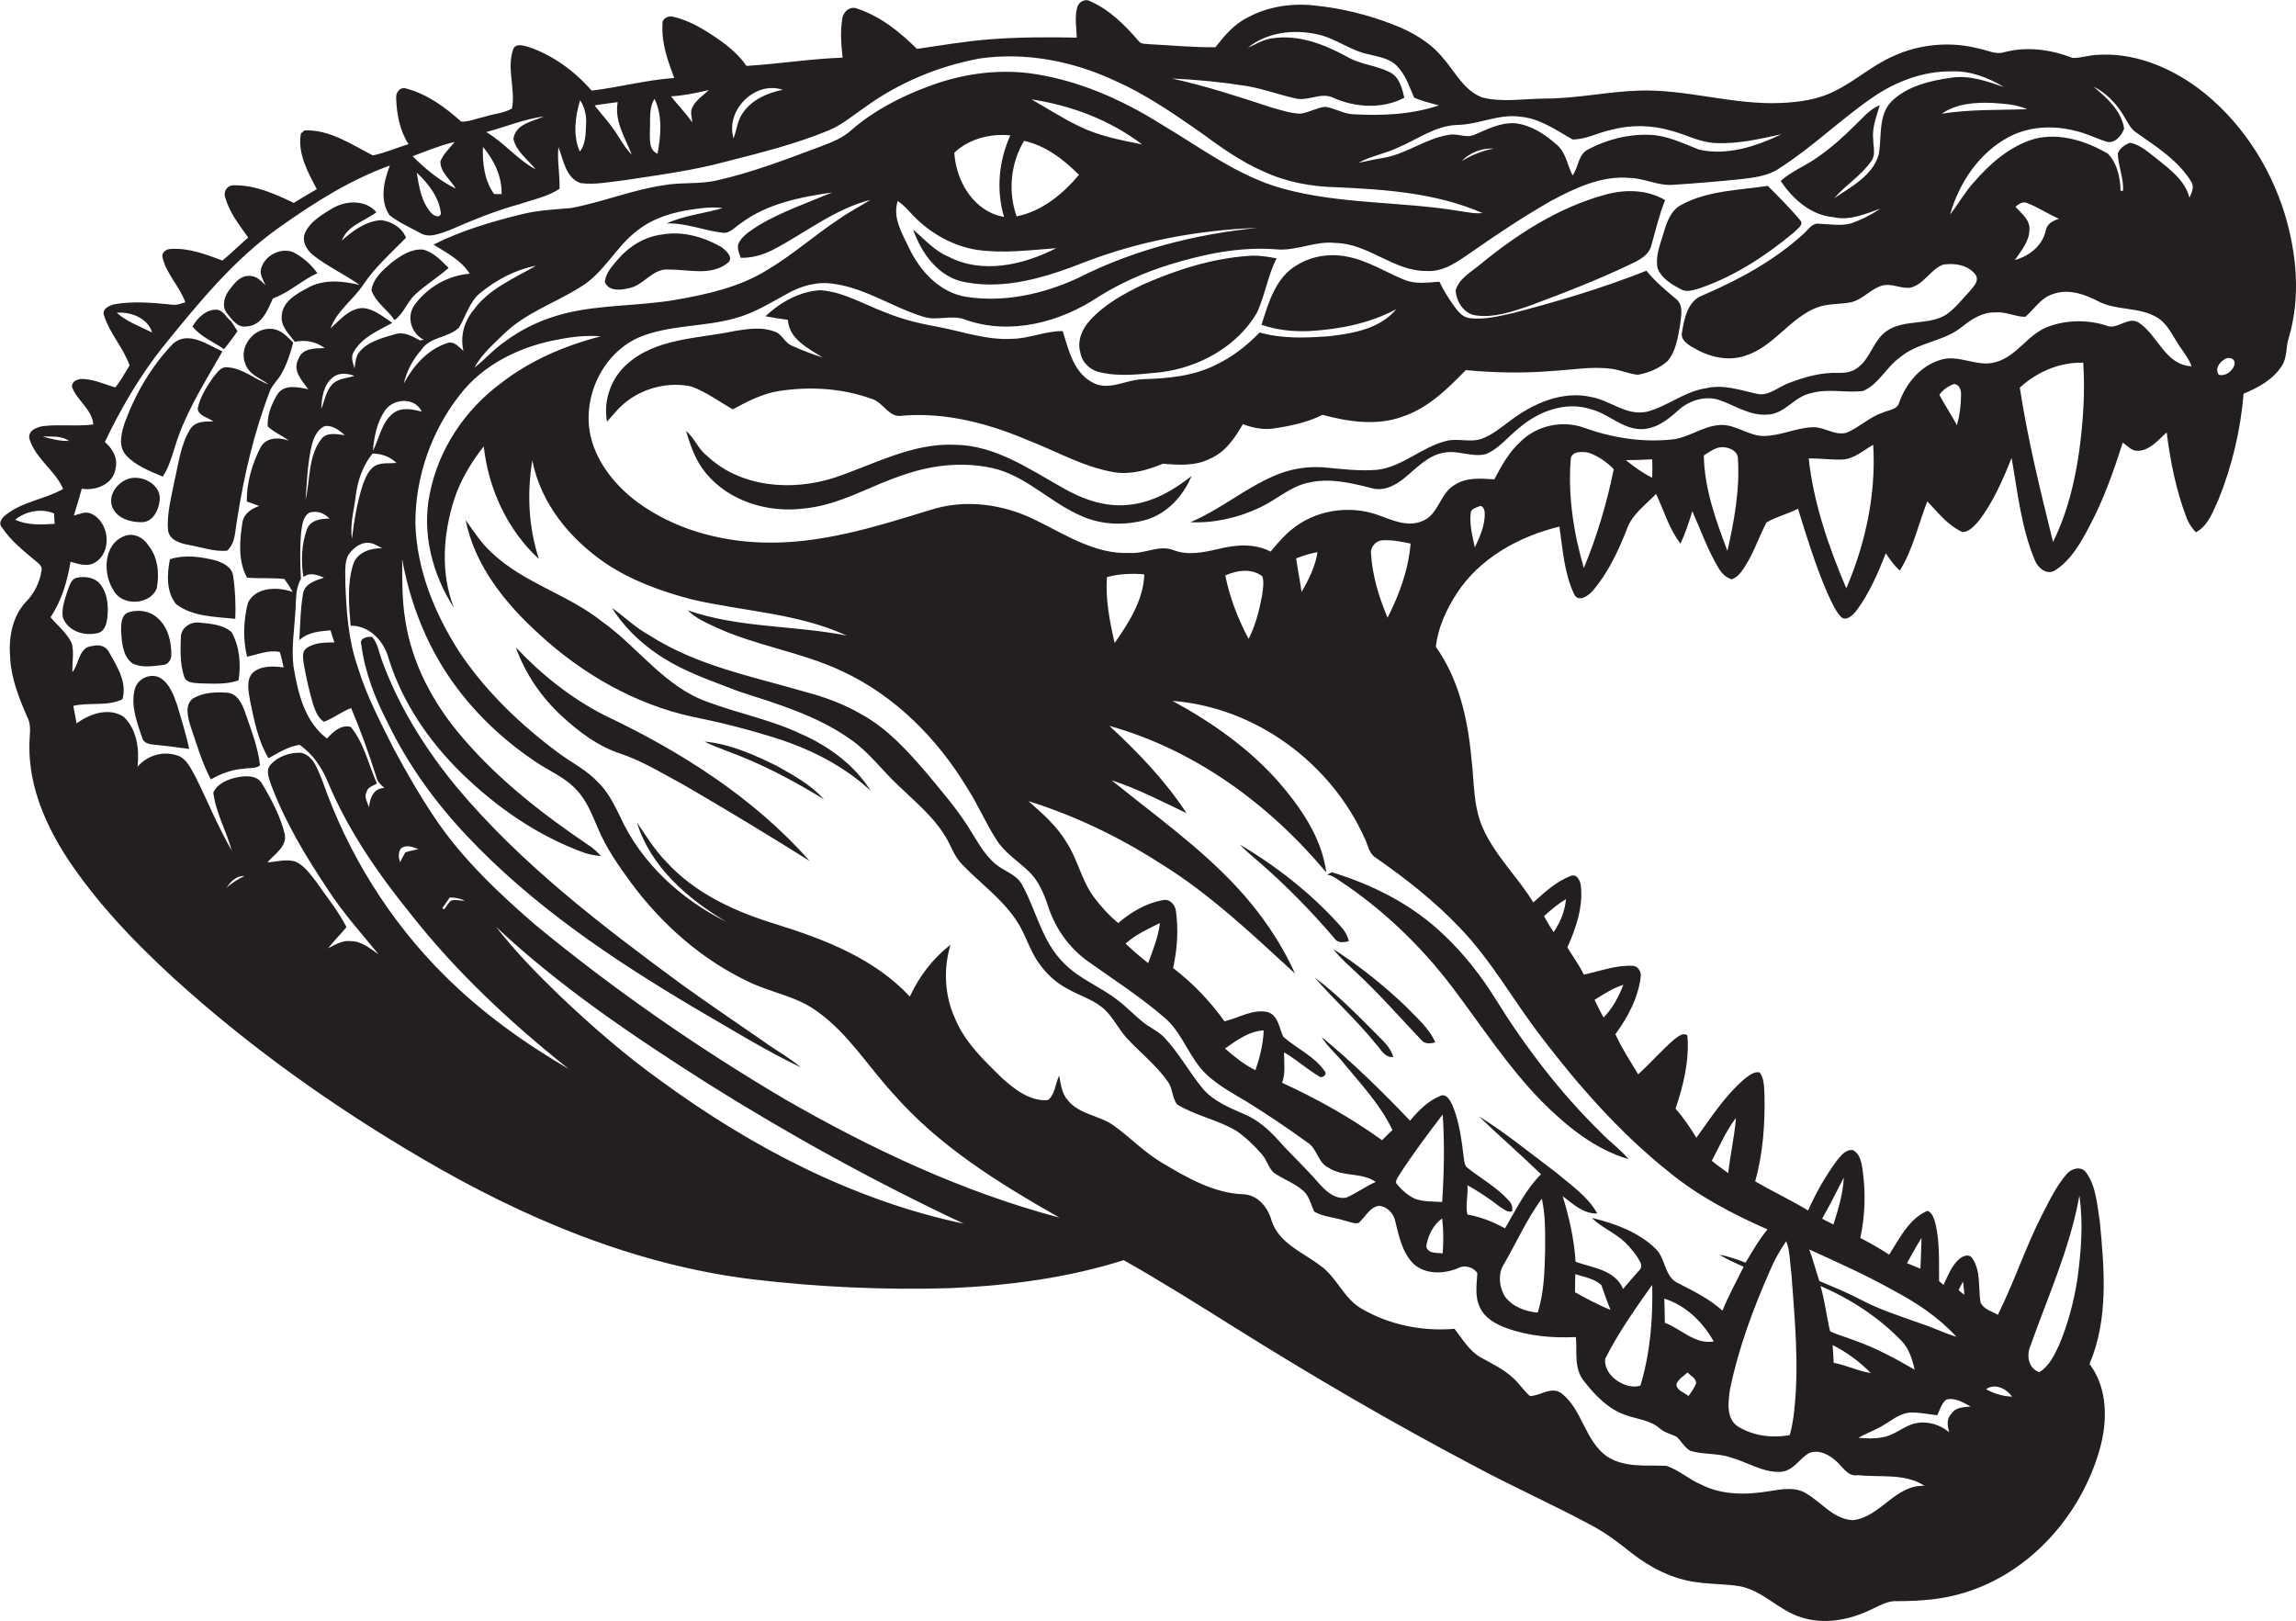 <?xml version="1.0" encoding="utf-8"?>
<!-- Generator: Adobe Illustrator 19.2.0, SVG Export Plug-In . SVG Version: 6.00 Build 0)  -->
<svg version="1.1" id="Layer_1" xmlns="http://www.w3.org/2000/svg" xmlns:xlink="http://www.w3.org/1999/xlink" x="0px" y="0px"
	 viewBox="0 0 836.3 590.4" enable-background="new 0 0 836.3 590.4" xml:space="preserve">
<g>
	<path fill="#231F20" d="M832.1,77.6c-5.6-17.9-16.5-34.3-31.6-45.6C790,24.3,777,19,763.7,20c-3,0.1-5.9,1.2-8.8,1.1
		c-7.9-3.1-16.8-4.3-25.2-2c-3,0.8-6-0.9-8.9-1.4c-10.3-2.7-21.6-1.7-31.3,2.8c-7.6,3.3-13.8,9.1-21.3,12.7c-6,3.1-12.8,4-19.4,4.3
		c-17.5,0.8-34.5-5.1-52-4.5c-11.4,0.4-22.6,2.9-34,2.9c-7.6,0-15.4,1.5-22.9-0.4c-6.7-2.5-9.9-9.4-14.4-14.5
		c-4.7-5.7-11.2-9.4-17.9-12c-9.2-3.6-18.9-6-28.7-7c-8.3-0.9-17,0.3-24.5,4.4c-4.9,2.4-8.4,6.6-11.7,10.8c-8,0.1-16-0.7-24-1.1
		c-1.4-0.2-3.1,0.1-4-1.2c-4.9-5.7-10.5-11.3-17.5-14.4c-2-1.2-4.4,0.2-4.9,2.4c-0.9,3.5-0.2,7.2-0.1,10.8
		c-10.5-0.2-21-0.2-31.5,0.6c-9,0.7-17.8,2.2-26.7,3.5c-6.2-6.1-13.2-11.8-21.6-14.6c-2.6-1.2-5.2,0.9-5.6,3.5
		c-0.8,4.7-0.4,9.6,0.1,14.3c-11.7,0.4-23.3,2.3-35,3c-3.3-4.8-8.1-8.4-12.9-11.5c-4.1-2.7-8.5-5.1-13.4-6.3
		c-1.8-0.7-4.5,0.3-4.3,2.6c-0.4,6.8,1.9,13.3,4.3,19.6c-10.1,0.7-20,3.4-30.1,4.6c-6.2-7.1-14.1-12.9-23-15.9
		c-1.9-0.5-4.7-1.5-5.6,0.9c-2.4,7,0.9,14.4-0.4,21.5c-3,1.8-6.6,1.9-9.9,3c-2.9,0.6-5.7,1.9-8.6,1.8c-5.9-5.3-12.5-10.1-20.2-12.1
		c-2.2-0.6-3.7,1.6-3.5,3.6c0.2,5.8,1.3,11.8,4.5,16.7c-4.3,1.3-8.5,3.2-13,4.1c-7.8-4-15.8-9.5-24.9-9.1c-0.3,0.3-0.9,0.8-1.3,1.1
		c-1.3,7.2,2.5,14.1,5.8,20.3c-2.8,1.6-5.6,3.3-8.4,5c-6.9-3.3-14.2-6.6-22-6.4c-2.4,0-3.8,2.5-2.9,4.6c1.5,5.4,5.1,9.9,8.3,14.4
		c-3.2,2.8-6.2,5.8-9.4,8.4c-6.1-2.3-12.4-4.7-19-4.2c-1.6,0-3.3,1.5-2.8,3.1c1.4,6,6.2,10.5,8.3,16.3c-1.5,0.4-2.9,1.1-4.5,0.9
		c-7-0.7-14.2-1.4-21.2-0.2c-1.9,0.4-4.8,1.7-3.9,4.1c2,6.5,7,11.7,9.3,18.2c-1.7,2.7-3.2,5.6-5.2,8c-3.7-1-7.1-2.7-11-3
		c-1.9-0.3-4.8,0.3-4.8,2.8c1.8,5,7.3,8.1,7.8,13.7c-6.1,0.8-12.2-0.1-18.3,0.6c-2.3,0.4-5.6,1.6-5,4.6c2.2,7.3,9.4,11.5,12.3,18.3
		c-6.7,3.8-15,4.6-21.1,9.6c-1.3,1-2.6,2.9-1.2,4.4c3.3,5,8.1,8.7,12.6,12.5c1,0.8,2.2,1.8,1.8,3.3c-0.6,4.3-2.7,8.3-5.7,11.4
		c-5.1,5.4-6.3,13.3-5.7,20.4c0.4,7.5,3.2,14.5,6.2,21.4c1.8,3.3,0.7,7.2,0.8,10.8c-0.1,14.8,6,28.8,14,41
		C35.4,329,49,343.2,63.3,356.3c27.6,25.1,58.2,46.8,90.3,65.6c37.1,21.8,77.7,38.9,120.7,44.1c23.7,2.8,47.6,3.9,71.5,3.2
		c21.4-0.9,43-3.7,63.5-10.2c14,7.9,27.6,16.5,41.2,25c28,17.5,56.4,34.1,85.6,49.5c14.4,7.8,29.4,14.4,43.8,22.2
		c5.1,2.7,9.8,6.3,14.3,9.9c6.9,5.4,15,9.6,23.8,10.7c5.3,0.8,10.6,0.6,15.9,1.5c8.3,1.7,14,8.7,21.9,11.2c8.2,2.8,17.3,1.2,25-2.4
		c3.3-1.4,6.4-3.6,10.1-3.4c8.4,0,16.9-0.6,25-3.2c23.9-7.4,42.2-28.4,48.9-52.1c2.9-10.2,3-22.2-3.7-31.1c7-16.5,5.4-34.8,3.7-52.2
		c-1-6-1.3-12.6-5-17.6c-1.8-2.4-5.3-1.4-7,0.6c-3.9,4.5-6.4,9.9-9.1,15.1c-6,11.8-10.1,24.4-16,36.2c-2.2-1.3-5.2-2-6.3-4.5
		c-0.9-5.3,0.2-11.4-3-16.1c-1.2-1.8-3.5-0.8-4.8,0.3c-2.8,2.5-4.1,6.1-5.7,9.4c-0.4-0.3-1.2-1-1.6-1.4c-0.1-6.9,0.3-14-1.3-20.8
		c-0.5-1.8-1.1-4-2.9-4.8c-6.8,2.9-10.2,10.1-14,16c-3.4-2.3-6.9-4.2-10.5-6.1c1.8-8.2,2-16.7,0.8-25.1c-0.4-2.6-1-5.6-3.5-6.9
		c-2.7-0.3-4.4,2.1-5.9,3.9c-4.1,5.6-7.6,11.7-10.4,18.1c-6.3-3.8-12.9-6.9-19.3-10.6c2.9-10.3,3.6-21,3.4-31.6
		c-0.2-2.7,0-5.8-1.8-8.1c-2.1-0.4-3.9,1.2-5.5,2.4c-7,6-12.1,13.9-17.5,21.4c-2.3-3.7-4.7-7.3-7.6-10.6c2.9-8.5,5.1-17.7,4.3-26.7
		c-1.8-1.2-3.4,0.6-4.8,1.5c-4.6,4-8.6,8.6-13.1,12.7c-2.9-4.8-6-9.5-8.3-14.6c4.5-6.2,8.3-13.2,9.2-20.9c0.3-1.7-0.8-3.7-2.6-4
		c-6.2-0.4-12.1,1.9-18.1,3.2c-1.7-3.5-4-6.6-6-9.9c3.1-7,5.8-14.7,4.9-22.5c-0.2-1.8-1.5-4.6-3.8-3.5c-5.2,2-9.4,5.9-13.5,9.6
		c-5.7-9.3-13.9-17-18.4-27.1c-3.6-8.1-3.1-17.1-4.2-25.8c-1.3-14.1-4.6-28.5-12.9-40.2c0.7-6.9,3.8-13.5,7.5-19.3
		c8.4-13,22.7-20.9,37.5-24.5c1.2,8.2,1.7,16.8,5.3,24.5c1.5,3.4,5.3,0.7,6.9-1.2c5.5-6.4,9.1-14.2,12.2-21.9
		c1.8-5.7,6.9-9.2,10.8-13.3c2.9,6.1,4.7,12.7,8.9,18.1c1.8-3.8,3.1-7.8,4.3-11.8c3.1,6.9,5.6,14.1,9.5,20.6
		c1.1,1.9,2.7,3.6,4.9,4.2c1.4-0.5,2.5-1.5,3.4-2.7c4.1-5.4,6.1-12,9.2-18c3.6-2.1,7.8-3.1,11.5-5c3.2,10.3,6.4,20.8,10.7,30.7
		c1.4,2.9,2.6,6,4.7,8.4c1.9,2.3,4.6-0.3,5.9-2c4.7-6.3,7.8-13.6,10.7-20.9c1.5,2.3,3,4.5,5.1,6.3c4.8-7.7,6.7-16.8,10-25.2
		c3.9,4.1,7.5,8.8,12.8,11.2c2.6-0.1,4.3-2.3,5.9-4c5.3-6.9,8.8-15,12-23c2.2,12.5,3.5,25.3,8.4,37.1c1.1,2.9,4.4,5.8,7.5,3.8
		c5.9-3.8,9.4-10.2,12.6-16.3c5.1-9.6,8.7-19.9,12-30.2c1.7,1.2,3.3,3.2,5.6,3c4.4-0.2,7.3-4,10.4-6.7c1.3,10.5,3.4,21,7.2,31
		c0.7,2,2,3.8,3.4,5.4c4.5-2.4,6.2-7.5,8.2-11.8c5-12.3,8.1-25.4,9.2-38.7c5.3-2.2,10.7-5.1,13.9-10.1c2.1-3.1,1.4-7,2.6-10.4
		C838.1,107.9,836.5,92.1,832.1,77.6z M739.5,490.4c6.4-18.1,14.5-35.8,17.9-54.9c1.5,10.3,0.6,20.7-0.8,30.9
		c-1.3,8-3.4,16-6.6,23.5c-1.7,3.7-3.6,7.7-7.2,9.9C738.8,498.4,738.1,493.8,739.5,490.4z M732.9,508.7c-3.4-0.1-6.6-1.1-9.5-2.7
		C726.7,503.7,730.8,505.8,732.9,508.7z M530.8,45.5c7.8-0.1,15-4.1,22.9-3c7.1,0.6,13.1,4.9,19.1,8.3c4.9,0,9.3-2.5,14-3.5
		c7.2-1.9,14.8-1.8,21.9,0.3c5.4,1.4,10.5,4.3,16.2,4.5c8.1,0.4,16.1-1.5,24-3.2c-9.2,4.4-19.8,7.9-30,5.6
		c-5.9-2.3-11.7-5.2-18.1-5.4c-7.7-0.3-15.5,1.7-22.3,5.3c-3.7,1.8-3.5,6.5-5.7,9.5c-1.9-3.7-2.4-8.4-5.8-11.2
		c-4.2-3.8-9.3-7.1-15-7.8c-5.4-0.4-10.3,2.2-15,4.2c-2.9,1.3-6.1-0.6-9.2,0c-8.5,1.3-15.5,7-23.9,8.4c-3.1,0.5-6.1,1.2-9.1,1.8
		c4.5-2.5,9.7-3.3,14.3-5.5C516.1,50.9,522.7,45.8,530.8,45.5z M544.1,54.1c-4.2,0.8-8.1,2.4-11.7,4.6
		C535.4,55.5,539.8,53.9,544.1,54.1z M453.9,31.3c6.1,1,11.9,3.2,17.8,4.5c4.6,1.3,9.4-2.4,13.9-0.2c8,3.6,18,4.2,25.9,0
		c-0.8-3.5-1.8-7.6-5.3-9.3c-4.9-2.5-10.7-2.8-15.5-5.6c-8.2-4.5-17.4-8.1-26.9-6.8c-3.4,0.3-6.3,2.2-9.3,3.5
		c7-5.7,16.7-6.8,25.3-4.9c6.7,1.4,12.1,6,18.8,7.3c3.5,0.9,7.3,1.4,10,4c3.3,3.2,4.7,7.7,6.5,11.8c2.9,1.2,6,2,9,2.8
		c-10.2,3.4-21,3.8-31.6,3.2c-3.5-0.3-6.5-2.3-9.9-2.7c-3.1,0.4-5.9,2.1-8.9,2.5c-3.7-0.1-7.2-1.3-10.7-2.3
		c-11.9-3.9-23.8-7.8-36.1-10.5C436.1,29,445,29.9,453.9,31.3z M285.1,32.7c-5.4,1.1-10.9,3.4-14.3,8.1c-2.2,2.8-2.4,6.4-3.6,9.6
		C264.1,40.2,275,29.3,285.1,32.7z M258.2,32.8c-2.1,2-4.7,3.6-6,6.3c-0.9,1.7-0.2,3.7,0,5.5c-2.4-3.3-5.2-6.3-7.8-9.5
		C249,34.8,253.6,33.9,258.2,32.8z M238.4,36c3,6.2,2.3,13.5,1.1,20c-3.3-1.4-2.7-5.4-2.8-8.3C237,43.8,236.2,39.5,238.4,36z
		 M225,37.2c-1.3,6.9,2.7,12.9,5.1,19.1c-2.9-2.8-4.6-6.6-7-9.8c-2-2.8-4.4-5.3-6.5-8.1C219.4,37.9,222.2,37.6,225,37.2z
		 M211.3,36.5c1.6,2.5,2.3,5.3,2.2,8.2c-0.2,3.6,0,7.6-2.3,10.5C208.6,49.4,209.5,42.5,211.3,36.5z M198.1,42.4
		c-4.2,1.9-10.3,2.7-11.1,8.2c1.1,4.7,5.3,7.5,8.1,11.1c-6.7-3.6-11.5-9.8-18-13.6C184.2,46.2,190.9,43.4,198.1,42.4z M175.9,53.5
		c4,4.7,7,10.8,6.8,17.2c-0.7,0-2,0-2.7,0C176.4,65.8,175.7,59.3,175.9,53.5z M165.6,51.7c-1.8,2.3-4.1,4.3-5.2,7.1
		c0,4.1,3.7,6.6,5.6,9.9c-5.9-2.9-11-7.1-15.7-11.8C155.4,55,160.4,52.9,165.6,51.7z M160.6,77.7c-0.3,2-2.8,0.8-3.5-0.1
		c-3.6-4-4.5-9.6-5.3-14.7C156,66.8,159.9,71.8,160.6,77.7z M42.5,113.9c5.1-0.4,11.3,1.9,12.9,7.2C51,118.9,46.2,117.2,42.5,113.9z
		 M15.5,159c3.3,0,6.9-0.3,9.7,1.6C21.9,160.7,18.7,159.9,15.5,159z M5.5,189.3c4-3.2,9.5-4.2,14.2-2.3c0.1,1.3,0.1,2.6,0.2,3.8
		C15.1,191.1,10.1,191.4,5.5,189.3z M82.5,323.4c1.5-2.3,3.6-4.5,6.5-4.3C86.7,320.2,84.4,321.6,82.5,323.4z M162.1,355.5
		c-20.1-19.9-35.4-44.5-44.7-71.2c-1.7-3.8-3-9-7.7-10.1c-4.1-0.2-8.5,1.3-11.2,4.4c-1.8,2.1-0.5,4.9,0.2,7.1
		c5.1,13.7,12.7,26.3,20.8,38.4c5.4,8.4,12.1,15.8,18.4,23.5c-3.1-2.1-6.2-4.8-10.1-4.8c-3.1-0.4-5.7,1.3-8.3,2.6
		c2.1-2.7,4.5-5,6.7-7.7c-3-6-7.3-11.1-11-16.5c-2.2-2.8-4.3-5.9-7.6-7.4c-3.3-1-6.8,0.1-10.2,0.3c2.6-3,7.3-5.8,6.3-10.4
		c-1.6-6.4-4.7-12.3-8.1-18c-1.7-3.4-6-3.2-9.1-2.6c-3.4,0.7-7.3,2.2-8.8,5.6c0.9,7.4,4.8,14,6.7,21.1c-5-8.7-8.8-18-13.2-26.9
		c-1.7-2.9-3.1-6.5-6.5-7.7c-5.2-1.8-11.1-0.1-14.6,4.1c0.7-6.3-0.2-13.5-4.9-18.1c-5.3-3.7-12.5-1.3-17.3,2.3
		c-0.4-2.2-0.8-4.3-1.2-6.4c5.9-1.4,12.4,0.3,17.9-2.4c1.8-6.2-2-12-4.9-17.2c-1.2-2.3-3.7-2.8-6-2.2c-5,0.3-4.8,6.4-7.3,9.5
		c-0.2-3.5,0.7-7.2-0.3-10.6c-1.8-3.7-5.1-6.3-7.7-9.4c4.1-6,6.1-13.1,7.3-20.2c2.8,0.8,6.1,2,8.9,0.3c6.4-3.8,5.3-14.8-1.4-17.8
		c-2.1-1-4.3,0.2-6.3,0.7c1-3.3,2-6.5,2.9-9.8c5.1,0.9,11.6-1.7,12.3-7.4c0.9-3.8-1.1-7.2-3.9-9.6c5.8-12.2,12.7-24,21.1-34.6
		c12.9-15.9,26-32.1,42.9-43.9c12.4-8.8,25.4-17,39.8-22.2c-2.2,5.7-3.8,12.7-0.1,18.1c3.4,2.7,7.6,4.5,11.4,6.6
		c3.3,1.8,7,0,10.3-1.1c8.3-3.6,16.7-7.1,25.5-9.5c5-1.7,10.2-2.7,14.7-5.6c0.2-5.1-0.9-10.1-0.4-15.2c1.9,4.7,2.6,11.2,8.1,13.1
		c5.4,0.7,10.9-0.5,16.3-1.1c12.4-1.9,24.8-3.5,36.9-6.8c12.5-3.2,25-6.3,36.9-11.2c5-2,9-5.5,13.4-8.5c12.4-9,26.8-15,41.9-17.8
		c16.8-2.4,34,1,49.2,8.1c10.9,4.8,20.8,11.6,30.6,18.4c7.4,5.4,14.9,10.9,23.4,14.6c8.3,3.9,17.5,5.6,26.6,5.8
		c18,0.8,36.5,2.1,53.3,9.4c-2.8,0.3-5.5-0.3-8.2-0.7c-21.5-3.6-43.8-2.4-64.9-8.3c-16.1-4.5-29.5-14.8-43.7-23.2
		c-14.6-9.2-30.9-16.4-48.1-18.7c-12.7-1.6-25.6,0.4-37.5,5c-9.9,3.7-19.4,8.7-27.4,15.6c-3.2,3-7.4,4.6-11.4,6.1
		c-12.3,4.6-24.7,9.4-37.6,12.3c-6.4,1.5-13.1,0.6-19.6,1.8c-11.5,1.7-22.3,6.2-33.7,8.3c-6.1,0.5-12.2,0.8-18.1,2.3
		c-10.9,2.7-21.8,5.9-31.9,11c4.8,3,10.1,5.7,13.2,10.6c-7.9,0.6-15.5,5-20.1,11.4c-3.1,4.3-1.2,10.4,3.4,12.7
		c-0.3,0-1.1,0.1-1.4,0.2c-2.8-1.5-6-3.4-9.3-2.2c-4.5,1.3-9.6,2.6-12.7,6.3c-1.5,1.6-1.5,4-1.9,6.1c-0.5-2-1.5-4.2-0.2-6.1
		c3-5.3,9-7.7,14-10.5c-3.4-2.2-6.7-5.2-11-5.4c-4.9,0.3-8.1,4.4-11.5,7.4c2.3-6.4,8.3-10.4,12-16c4.3-6.4,10.1-11.5,15.5-17
		c-1.5-3.7-5.2-5.9-9-6.4c-5.6,0.3-10.3,3.8-14.4,7.4c2.1-5.5,8.3-7,12.6-10.3c-4-4.7-11.3-4.3-16.2-1.3c-3.6,2.2-7.6,4.5-9.6,8.4
		c-1.6,3.1,0.2,6.5,2.7,8.5c5.3,4.2,11.5,7,17,10.9c-6.2-1.5-13.2-2.2-19,1.1c-4.1,2.2-9.2,5-9.4,10.3c-0.3,3.8,2.7,6.5,4.8,9.3
		c3.8-0.8,7.7-0.1,10.9,2.3c-3.5,0.1-8.2-0.1-9.6,4c-2.3,4.2,1.3,7.8,3.6,11c-3.6-0.8-8.6-1.9-11.1,1.6c-2.2,3.5-3.9,7.7-3.7,11.9
		c2.2,2.1,5.2,3.3,7.7,5.2c-3.6-1.3-8.3-1.3-10.3,2.5c-3.1,6-5.1,12.9-5,19.7c1.5,0.5,3,1,4.5,1.6c-2.8,1-5.6,2.8-6.1,6
		c-1,6.6-1.7,14,1.7,20.1c4.5,0.4,9.1,0,13.6,0.5c1.1,1.5,2.1,3.1,3,4.7c-5.4-1.9-13.5-1.9-16.3,4c-1.6,6.3-1.9,13.2-0.3,19.6
		c3.9-0.8,7.9-2.6,11.9-1.7c0.6,1.8,1,3.7,1.4,5.6c-3.8-0.5-8.3-0.7-11.3,2c-2.5,2.8-1.4,6.9-0.9,10.2c1.5,7.2,2.9,14.5,6.7,20.9
		c3.6-2,7.2-4.3,11.3-4.9c4.8,3.3,8.1,8.2,10.3,13.5c7.3,17.5,18.2,33.3,30.1,48c16.7,21.3,36.6,39.8,57.7,56.6
		C190.6,379.7,175.4,368.7,162.1,355.5z M365.7,79c-11-1.9-17.5-13-18.1-23.4c5.5-5.1,13.1-7,20.4-6.3
		C363.8,58.6,362.8,69.2,365.7,79z M355.8,91c9.6,1.4,19.3,0.1,28.9-0.6c-11.9,6.1-26.9,9.6-39.4,3c-5-2.1-8.6-6.3-12.7-9.8
		c3,8.7,9.4,17.6,19.1,19.2c14.7,2.8,29.5-1.9,43.1-7.2c20.1-7.8,41.7-11.8,63.2-12.6c-22.5,2.3-44.9,7.9-65.2,18.2
		c-12.7,5.9-27,9.1-41,6.9c-9.6-1.6-16.7-9.4-20.7-17.8c-2.5-5.3-6.1-11-4.1-17.1c1.6,1.1,3,2.5,4.3,3.9
		C337.7,84.3,346.4,89.5,355.8,91z M393,63.7c-5.9,7-13.5,13.3-22.7,15.1c-3.2-9-2.2-19.3,2.7-27.5C380.8,53,387.5,58.1,393,63.7z
		 M375.7,36.2c14.5,2.2,28.6,7.5,40.3,16.4c-7.9-1.6-16-3.1-23.3-6.8C386.9,43,381.4,39.4,375.7,36.2z M168.8,127.8
		c-1.7-1.4-3.5-3.8-6-2.8c-7.1,2.3-12.3,8.3-15.7,14.7c1-4.6,3.3-8.8,6.4-12.3c3.1-4.8,9.9-4.3,13.7-8.1c2.5-4.2,3.8-9.3,7.6-12.5
		c5.9-4.8,12.9-8.6,20.4-10c-8.1,4.7-17.4,8.5-23,16.5C169,117.3,167.6,122.6,168.8,127.8z M127.8,264.8c-3.6-1-6.5,1.8-8.7,4.2
		c-8.2-6.2-10.6-16.7-12.2-26.3c-0.8-6.7,0.3-13.3,0.7-20c0.3-4-0.1-8.2,2-11.8c-0.3-5.7-0.4-11.5,0.1-17.2c0.4-2.4,0.6-5.7,3.1-7
		c2.7-0.8,5.4,0.2,7.2,2.2c-3.1,0-7,0.5-8.2,3.9c-2,5.5-2.2,11.6-1.3,17.4c2.3-1.9,5.1-0.8,7.5,0.2c-3,1-6.9,2.1-7.6,5.7
		c-1,5.6-1,11.4-1.4,17.1c3-2.9,7.4-3.3,11.4-3.6c0.4,1.5,0.9,2.9,1.4,4.4c-3.5,0-7.4,0-10.3,2.2c-1.6,1.3-1.1,3.6-0.9,5.4
		c0.9,5.1,2,10.1,3.5,15.1c0.8,2.3,1.7,4.8,3.9,6.2c3.5-1.3,6.4-3.7,9.9-5c3.5,8.3,6.6,16.9,9.3,25.5c0.4,1.6,1.7,2.5,2.8,3.6
		c-4,0.1-5.3,3.8-5.6,7.1c-0.5-1.8-1.9-3.8-0.9-5.6c0.4-1.8,2.4-2.3,3.8-3.1C134.2,278.5,132.7,270.8,127.8,264.8z M116.9,160.1
		c-4.7,6.3-3.9,14.7-5.6,22c0.5-6.6,0.7-13.2,2.2-19.7c0.7-2.8,2-6,4.8-7.2c2.8-0.4,5.3,1.5,7.3,3.3
		C122.7,158.2,118.9,157.2,116.9,160.1z M121,140c-2.3,2.5-2.8,6-4,9c0.2-4.1,0.8-8.9,4.3-11.6c2.2-1.8,5.3-1.4,7.8-0.5
		C126.3,137.8,123.1,137.8,121,140z M129.6,180.4c0.7-5.5,2.6-10.9,6.1-15.2c3.2,0,6.3,1.1,8.7,3.4c-2.8,0.3-5.9-0.3-8.3,1.4
		c-2,1.6-3,4-3.9,6.4c-2.1,6.4-3.2,13.1-4,19.8C127.4,190.8,129,185.6,129.6,180.4z M143.4,150.4c-4.5,3.3-5.1,9.2-7.6,13.8
		c0.5-5.2,1.5-10.6,4.6-14.9c3.2-4.3,10.8-4.6,13.2,0.6C150.3,149.1,146.4,148.2,143.4,150.4z M184.1,121.1
		c7.9-7.4,18.4-10.9,27.4-16.6c8.5-5.1,12.8-14.6,20.6-20.5c5.9-4.7,13.3-6.8,20.6-7.8c3.5-0.5,7-0.9,10.5-0.4
		c-6.8,2-13.9,2.6-20.4,5.6c6.9-0.3,13.3,2.5,20,3.3c2.8,0.7,4.7-1.9,6.8-3.2c9.6-7.3,21.8-9.7,33.5-11.4c-9,3.8-18.4,7-26.8,12
		c-2.5,1.7-5.4,3.3-7,6c-1.2,1.8-0.1,4,0.5,5.8c4.2,0.1,8.3-1.1,12.1-3.1c11.6-6.1,22.2-14.7,35.1-18c-3.7,2.4-7.6,4.3-11.1,6.8
		c-9,5.9-17.1,13.2-26.4,18.7c-10.1,6.3-21.9,8.9-33.4,10.9c-13.3,2.3-27,1.7-40.1,4.9c-8,2-15.6,5.4-22.2,10.4
		c-4,2.7-7.2,6.5-11,9.4C175.5,128.9,180,125.1,184.1,121.1z M146.1,309c1.9-1.5,4.3-0.5,6.3,0.3c-1.6,0.4-3.2,0.6-4.8,1.2
		c-0.7,1.2-1.3,2.4-1.9,3.6C145.2,312.4,144.9,310.5,146.1,309z M161.1,330.8c0.9-1.3,1.8-2.6,2.7-3.9c1.9,0,3.8,0.3,5.5,1.2
		c-1.7,0-3.5-0.6-5.1,0c-1,0.9-1.6,2.1-2.4,3.1C161.6,331.1,161.3,330.9,161.1,330.8z M241.3,394.1c-13.3-9.5-25.6-20.2-37.4-31.4
		c-8.2-7.9-16.2-16.1-23.2-25.1c23.2,21.8,49.7,39.6,76.5,56.7c30.2,19,61.5,36.2,93.8,51.4C311.1,437.3,274.1,418,241.3,394.1z
		 M286.1,400.5c-32-18.9-62.6-40.1-91.3-63.8c-13.4-11.6-26.4-23.9-36.3-38.6c-5.6-8.3-10.6-17-15.3-25.8
		c-4.8-9.6-9.8-19.1-12.9-29.4c-3.4-9.6-4.1-20-4.5-30.1c0.1-3.6-0.6-7.4,1.1-10.7c1.6-2.2,3.9-4.3,6.8-4.4c2-0.1,3.8,1.1,5.5,2
		c-4.3-0.1-9.2,1.5-10.6,6c-2.2,7.1-1.5,14.8-0.9,22.2c7-0.1,12.3,5.8,13.9,12.1c5,15.9,14.6,29.9,26.4,41.5
		c12.8,12.5,27.9,23,44.8,29.1c2,0.7,4,1,6.1,1.2c-1.1-1.2-2.3-2.4-3.7-3.4c-16.9-11.4-33.3-24-46.6-39.6
		c-10.6-12.2-18.6-27-21-43.1c-1.2-7.3-1.1-14.6-1.1-22c2.5,13.9,7.4,27.4,14.9,39.5c8.4,13.5,19.9,24.9,33,33.8
		c5.1,3.6,11.2,5.9,15.5,10.6c3.8,3.9,5.8,9.2,7.9,14.1c3,7.2,7.5,13.6,12.1,19.9c11.2,15.1,25.8,28,42.8,36
		c8.2,4,17.7,5.3,25.1,10.9c11.1,7.9,18.3,19.8,27.4,29.7c16.8,19.3,38.7,32.8,60.7,45.3C350.8,434.2,317.6,418.6,286.1,400.5z
		 M717.8,512.3c-2.5,0.3-5.4,0.2-6.9,2.5c-2,1.9-1.6,4.5-0.9,6.9c-3.3-2.8-7.9-4.2-12.2-3.3c-4,0.8-7.1,3.9-11.1,4.9
		c-3.2,0.8-6.5,0.7-9.8,0.4c3.2-1.8,6.7-3,9.8-5c2.8-1.7,5.6-4,9.1-4.2c3.3-0.1,6.5,0.6,9.8,1c1-1.9,1.5-4.3,3.3-5.7
		C712.2,508.9,715.1,510.9,717.8,512.3z M681.4,500.1c-4.7-0.7-8.9-2.9-13.5-3.7c-0.1-2.2-0.2-4.4-0.4-6.5
		C672.6,492.5,677.3,495.9,681.4,500.1z M666.6,484.9c-1.3-5.4-1.9-11.1-3.5-16.5c11.1,4.8,21.4,11.5,29.8,20.3
		c2.5,2.8,3.7,6.5,4.5,10.2c-7-4.1-14.3-8-22-10.7C672.5,487,669.4,486.3,666.6,484.9z M715,466.8c0.2,1.6,0.4,3.2,0.5,4.8
		c-0.7-0.5-1.4-1.1-2.1-1.7C713.9,468.8,714.5,467.8,715,466.8z M699.9,450.9c-0.1,3.7-0.2,7.4-0.4,11.2c-1.7-0.7-3.3-1.4-4.9-2
		C696.3,457,698,453.9,699.9,450.9z M671.6,428.9c-0.3,5.9-2,11.6-3.8,17.1c-1.4-0.7-2.7-1.4-4.1-2.1
		C666.5,439,669,433.9,671.6,428.9z M689.6,470c8.4,4.4,16.5,9.8,23,16.9c-4.4-1.3-8.5-3.4-12.9-4.8c-7.5-2.7-15.2-5.1-22.3-8.9
		c-4.8-2.5-9.7-4.5-14.7-6.6c-1.3-3.8-2.3-7.8-3.7-11.5C669.3,459.8,679.7,464.4,689.6,470z M659.1,529.2c3.4-1.3,7,0.6,9.5,2.8
		c2.5,2,4.3,6,8.1,5.3c8.1,0.9,17.2-0.8,24.3,3.9c-10.7-0.5-16,11.4-26.1,12.5c-7-0.3-11.4-6.5-17.1-9.8c-3.9-2.4-8.8-1.5-13.1-0.8
		c-8.3,1.4-17.2,1.6-24.9-2.3c-4.5-1.8-8.2-5.4-12.9-6.9c-7.3-0.3-15.3,0.8-21.7-3.5c-7.9-5.7-8.8-16.8-16.3-22.8
		c-3.7-2.9-7.7,0.8-11.6,0.9c-2.4-2-4-4.8-6.4-6.8c-3.4-3.1-7.6-5.1-11.6-7.3c-4.2-2.4-6.6-6.7-9.5-10.4c-11.6,1-23.7-1.4-33.8-7.3
		c-6.6-3.7-9-11.5-15.2-15.8c-6.3-4.8-14.9-8-17.6-16.2c-1.3-4.8-5-9.5-10.3-9.7c-10.9-0.4-20.6-6.1-29.7-11.5
		c-6.4-3.8-11.5-9.2-17.5-13.5c-5.2-3.8-12.6-4-16.8-9.3c-2.2-2.5-2.5-5.8-3.1-8.9c-1.5,2.9-1.4,6.8-4.1,8.9
		c-6.6,0.5-12.2-4-16.8-8.1c-6.6-6.5-13.6-13.1-17.1-21.8c-3.8-8.3-4.2-18-1.6-26.7c-6.4,5-11.4,11.5-14.8,18.9
		c-12.8-13.8-30.9-20.8-48.5-26.3c-14.8-4.5-29.6-11.1-40.2-22.8c-4.2-4.2-7.3-9.4-10.7-14.3c5,16.2,18.5,27.8,32.6,36.2
		c-16.5-8.2-31-21.4-38.7-38.3c-2.2-4.5-4.5-9.2-8.2-12.7c-3.9-4.2-9.2-6.9-13.8-10.2c-14.1-10.4-27-22.7-36.7-37.3
		c-8.9-13.9-15.4-29.8-15.9-46.5c-0.1-16.9,5.8-33.8,16.2-47c8.7-11.3,22.4-17.8,36.2-20.2c5-1,10.1-1.5,15.1-1.1
		c-13.1,3.4-25.8,8.8-36.5,17.2c-13.1,9.7-22.7,24.2-25.8,40.3c-2.9,14.2,1,29.3,8.8,41.3c-4.9-12.6-3.9-26.7,0.1-39.3
		c2.3-7.1,6.2-13.6,10.8-19.4c1.7,15.4,8.6,30.5,20.1,41c-3.8-11.5-4.4-24-2.4-35.9c3,15.6,13.7,28.6,26.6,37.4
		c9.5,6.4,20.4,10.3,31.4,13.2c18.8,4.4,38.7,5,56.5,13.2c-19.2-3.8-39.2-2.7-57.9-9.2c2.9,2.9,6.7,4.5,10.3,6.2
		c14.8,6.8,31.2,9,46,16c19.2,8.9,34.7,24.6,45.5,42.5c4,6.2,6.8,13,10.8,19.1c2.9,4.5,7.5,7.4,11.3,11c3.9,3.5,5.9,8.5,7.5,13.4
		c2.6,7.8,7.6,14.8,14.3,19.6c9.7,6.9,19.7,13.3,28.7,21.2c6.2,5.8,8.5,14.5,14.8,20.3c4.3,3.9,9.4,6.7,14.3,9.6
		c7.6,4.7,15,9.7,22.2,14.9c3.6,2.2,3.8,7.4,7.7,9.2c5.2,3.5,12.2,1.6,17.2,5.2c-3.7,1.6-7,4.1-10.7,5.7c-4.2,0.8-7.5-2.4-10.1-5.3
		c-4.6-5.4-9.8-10.1-14.5-15.4c-3.5-3.9-7.5-7.5-12.4-9.6c-5.5-2.4-11.5-4.8-15.4-9.5c-5-6.1-8.7-13.1-14.2-18.8
		c-2.2-2.2-5.2-3.4-7.6-5.4c-3.1-2.5-5.9-5.5-9.1-7.9c-6.2-4.9-14-7.7-19.6-13.5c-8-7.8-10-19.2-15.3-28.7c-2.1-3.7-6.5-4.8-9.6-7.4
		c-4.4-3.7-7-9-10.1-13.8c-4.5-7-10-13.3-15.3-19.7c-6.8-7.9-14-15.8-23.2-20.9c-6.4-3.8-13.5-6.4-20.7-8.3
		c-19.2-5.6-39.4-9.5-56.6-20.5c-5.1-2.8-9.2-6.8-13.8-10.1c5.3,8.5,13.1,15.2,21.8,20.1c7.8,4.3,16.3,7.2,24.6,10.4
		c14,4.5,28.4,8.8,40.5,17.4c6.7,4.6,11.5,11.3,17.4,16.8c5.9,5.7,12.4,11,16.8,18c2.3,3.5,3.4,7.7,6.4,10.7
		c6.5,6.8,14.4,12.4,19.7,20.3c3.4,4.9,4.8,10.9,8.3,15.7c2.7,3.9,6.3,7.2,10.5,9.4c4.1,2.3,8.7,3.7,12.4,6.6c3.8,3,5.8,7.6,9,11.2
		c5,5.4,10.9,10,15.1,16c1.8,2.5,1.5,6,3.4,8.3c6.7,4.1,14.6,5.5,21.4,9.5c3.5,2.4,6.6,5.4,9.4,8.6c1.8,2,2.4,4.9,4.3,6.7
		c3.6,2.5,7.9,3.9,11.1,6.9c2,2,2.5,4.9,3.7,7.3c3.1,1.9,7,2,10.4,3.1c1.9,0.4,3.8,1.4,5.7,1.1c2.5-2.1,3.9-5.7,7.4-6.3
		c3,0.2,5.4,2.7,6,5.6c1.3,5.4,2.5,11.2,6.5,15.4c4.4,4.1,11.2,3.9,16.4,1.7c2.3-1.3,5.6-0.4,7,1.8c-0.2,4.1-1,8.5,0.9,12.4
		c1.8,4.1,6.1,6.4,10.2,7.8c7.9,2.8,16.5,3.5,24.8,3.1c0.5,5.4-0.8,11.4,2.9,16c4,5.1,8.7,10.1,14.9,12.3c4.3,1.6,9.3,1.9,12.9,5.1
		c1.7,1.5,4.1,1.9,6.1,3c1.6,1.6,2.8,3.8,4.8,5c4.7,1.5,9.9,0.8,14.6,2.4c6,1.6,11.6,5.5,18,5.3C653.3,536,655.4,531.1,659.1,529.2z
		 M410,343.7c3.6-3.3,8.1-5.3,12.5-7.5c-0.6,5-2.5,9.8-4.3,14.6C415.3,348.5,412.6,346.2,410,343.7z M446.2,381.9
		c4.3-3,8.7-6.3,14.1-6.6c-0.2,5-1.4,9.8-3,14.5C453.2,387.8,449.6,384.9,446.2,381.9z M525.3,437.8c-3.3-0.2-6.8,0-10-1.2
		c-2.7-1.3-5-3.4-6.8-5.7c-0.1-1.4,1-2.5,1.6-3.6c4.8-7.4,10.1-14.4,15.4-21.4C526.2,416.5,526,427.1,525.3,437.8z M525.5,456.5
		c-2.1-0.2-5.4,0.2-6-2.5c0.6-3.9,2.5-7.9,5.8-10.2C525.8,448,525.8,452.2,525.5,456.5z M548,460.1c4.5-7.8,8.2-16.2,13.6-23.5
		c1.4,6.3,1.2,12.7,1.2,19.1c-0.2,7.5-0.4,15.2-2.7,22.4c-4.5-0.4-9.1-2.1-11.9-5.8C546,468.7,545.5,463.7,548,460.1z M573.7,470.7
		c0-2.2,0-4.4,0.1-6.6c3.2,1,6.9,1.6,9.5,4c1,3,2.1,6,3.3,9C582.1,475.3,577.9,473,573.7,470.7z M601.8,468
		c0.3,12.3-0.7,24.9-4.3,36.7c-5.3,1.7-13.6-3.6-12.8-9.8C589.5,485.3,595.7,476.6,601.8,468z M606.4,481.8c0-2.9-0.1-5.8-0.2-8.8
		c7.9,2.5,14,8.5,18,15.6C617.4,489.8,612.3,484,606.4,481.8z M617.8,503.8c-0.6,1.7-1.7,3.2-2.8,4.7c-1.5-1.4-4.7-2.1-4.3-4.6
		c0.9-1.7,2.6-2.8,4-4C615.7,501.1,617.8,501.9,617.8,503.8z M650.6,452.1c1.5,3.7,1.3,7.8,1.9,11.7c1.2,16.7,2.9,33.5,1,50.2
		c-0.3,3-0.8,5.9-1.6,8.7c-6.3,1.2-13.2,0.3-18.7-3c-4.7-3-3.7-9.3-3-14c3.1-14.8,8.4-29.1,14.5-42.9
		C646.3,459,648.3,455.4,650.6,452.1z M632.3,407.2c-0.5,6.8-2.1,13.4-2.8,20.1c-2-1.5-4.1-2.9-6-4.5
		C626.3,417.6,628.6,412,632.3,407.2z M591.3,358.7c-1.7,4.3-3.9,8.6-7.2,11.9c-1.2-2.1-2.2-4.2-3.3-6.4
		C584.1,362.1,587.5,359.9,591.3,358.7z M570.4,327.5c-0.4,4.3-2,8.4-4.5,12c-1.3-1.9-2.4-3.8-3.5-5.8
		C564.9,331.4,567.5,329.2,570.4,327.5z M531.7,337.9c11.5,11.9,19.5,26.5,29.5,39.5c13.7,18,28.8,35.2,46.6,49.4
		c10.8,8.9,23.3,15.4,36,21c-3.1,3.7-5.5,8-8,12.1c-3.1-1.2-6.2-2.3-9.5-2.9c2.8,1.8,5.8,3,8.8,4.4c-2.6,5.3-5.5,10.5-7.7,16
		c-4.7-4.3-10.5-7.1-16.1-10c-5.2-2.3-4.5-9.2-8.4-12.7c-6.2-6-14.8-9.1-23.1-11.1c3.6,3.6,8.5,5.4,12.2,9c2.2,2.2,4.2,4.6,5.6,7.4
		c0.4,1.2,0.2,2.2-0.8,3c-1.9,2.2-3.8,4.3-5.6,6.5c-2.9-7-11.1-7.7-17.3-9.9c-0.5-8.1-2.3-16.1-4.7-23.9c3.7,2.8,7.6,6.5,12.6,6.3
		c-3.5-6.3-9.7-10.4-15.1-15c-9.2-6.9-18.2-14.3-28-20.4c7.4,7.2,15.2,13.9,22.6,21.1c-5.6,5.6-9.1,12.9-13.1,19.7
		c-4.3-2.3-8.8-4.2-13.7-5c-0.8-3.3,0.3-7.2,0-10.7c4.1,2.3,7.9,4.8,11.6,7.7c1.4,0.8,2.9,2.4,4.7,1.8c0.2-1.6-0.2-3-1.4-4.1
		c-4.2-4.6-9.7-7.7-14.6-11.5c-1.3-0.8-1.4-2.3-1.6-3.7c-0.8-6.5-1.6-13.1-4.1-19.2c-0.8-1.7-2.1-4.4-4.3-3.6
		c-4.6,1.8-8.1,5.4-11.2,9.1c-10.2-10.7-20.8-21.1-32.2-30.5c2.3,3.8,5.8,6.6,8.4,10c6.3,7.6,13.1,14.9,17.4,23.9
		c-1.3,1.2-2.6,2.5-3.8,3.7c-11.4-8.2-23.7-15.1-36.4-20.9c1.3-3.5,0.7-7.4,0.7-11.1c4.5,2.6,8.3,6.1,12.7,8.7c1.1,1.1,3.4-0.7,2-2
		c-3.8-5.4-10.2-8.1-15-12.4c-1.5-3.2-1.8-7.9-5.8-9c-5.5-1.1-10.4,2.2-15.6,3.4c-5.2-7.3-11.5-13.9-18.7-19.4
		c1.5-6.8,2-13.9,1-20.9c-0.3-2.3-2.4-4.5-4.9-3.8c-6.1,1.1-11.5,4.4-16.1,8.3c-3.4-2.8-6.3-6-8.9-9.5c-4.5-6-5.8-13.7-10-20
		c-3.5-5.9-8.7-10.4-13.8-14.9c16.9,5.3,33,13,47.9,22.6c18.1,11.1,33.6,25.9,49.2,40.2c-5.3-11.7-12.7-22.4-21.4-31.7
		c-13.6-14.6-30-26.2-45.4-38.7c9.5,3.1,18.3,7.7,27.3,12c-7.8-11.9-17.7-22.2-28.1-31.8c31.2,8.7,58.4,28.7,79,53.4
		c-1.7-13-9.6-24.1-18-33.7c-10.7-11.9-24-21.2-38-28.8c30.2,2.3,57.7,22.6,70,50.1c1.2,2.4,1.5,5.5,4,7
		C512,320,522.5,328.2,531.7,337.9z M403.2,210.2c4.4-1.2,9-1.4,13.6-1c-0.3,9.3-5.6,17.6-10.8,25
		C404.2,226.3,402.6,218.3,403.2,210.2z M446.3,209.6c4.2-1.9,9.6-2.7,13.5,0.3c0.7,2.3,0.2,4.7-0.1,7c-1,5.4-2.4,10.9-4.9,15.8
		C450.9,225.4,447.9,217.6,446.3,209.6z M472.1,203.4c2.5-1,5.1-1.8,7.8-2.3c-0.8,5.2-3.2,10-5.8,14.5
		C473.5,211.5,472.7,207.5,472.1,203.4z M503.7,196.8c3.4-0.2,6.8,0.5,10.1,1.2c-0.8,9.5-4.1,18.6-8.4,27c-3.1-7.4-5.5-15.2-6-23.2
		C499,199.3,501.2,196.8,503.7,196.8z M540.8,187.7c-0.1,4.2-1.9,8-3.6,11.7c-0.9-4.2-2-8.4-1.5-12.7c0.3-1.6,2.2-1.8,3.4-2.4
		C540.6,184.3,540.9,186.5,540.8,187.7z M576.9,206.9c-3.7-12.7-5.8-26.1-4.8-39.3c0-3.4,4.2-3.2,6.6-2.7c3.4,1.2,6.6,3.4,9.1,6
		C585.3,183.2,581.7,195.3,576.9,206.9z M601.8,174c-3.5-1.7-6.6-4-9.6-6.4c3.2,0,6.4-0.1,9.6-0.3
		C601.9,169.5,601.9,171.7,601.8,174z M629.2,200.7c-4.2-11.2-8.4-22.7-8.6-34.8c2.3-1.4,4.5-3.3,7.4-3c2.1,0.2,4.8,1.4,5,3.8
		C633.8,178.2,631.7,189.5,629.2,200.7z M672.5,214.3c-6.4-15.1-11.9-30.9-13.7-47.3c4-0.1,8,0.5,12,0.4c4.4-0.1,7.8-3.3,11.5-5.4
		C683.4,179.9,679.5,197.9,672.5,214.3z M712.8,154.9c-2-3.8-4.4-7.3-6.4-11.1c1.3-1.8,3.2-3.2,5.3-3.9c2,0,2.7,2.3,2.6,3.9
		C714.3,147.5,713.8,151.3,712.8,154.9z M757.4,163.8c-1.6,11.6-4.4,23.1-9.6,33.6c-4.6-18.6-9.2-37.3-12.1-56.2
		c6.3-5.8,14.5-9.3,23.1-9.1C759.5,142.6,758.8,153.3,757.4,163.8z M779,117.5c-4-2.5-7.9,3-12,1c-6.8-2.1-14.3-2-21,0.5
		c-7.4,2.7-11.3,10.8-19.1,12.9c-6.8,2-13.4-3-20.2-0.8c-7.2,2.2-12.4,8.5-14.9,15.4c-0.7,2.9-4.1,2.8-6.3,3.9
		c-4.7,1.6-8.3,5.3-12.9,7.2c-4.1,1.2-7.9-2-12-2c-6.1,0.1-11.8,3.1-18,3.2c-5.7,0.1-10.3-4.3-16-4c-6.4,0.3-11.6,4.8-17.9,5.3
		c-10.8,1.1-21.8-0.7-32-4.4c-7.8-2.7-16.9-0.7-22.8,5.1c-4.2,3.8-7,8.8-9.6,13.8c-4.7-0.3-9.9-0.8-14.1,1.8
		c-5.8,3-6.1,11.3-12.4,13.5c-5.2,2.1-10.5-0.4-15.3-2.1c-10.7-4.1-23.6-2.1-32.3,5.3c-2.8,2.3-5.1,5.1-7.4,7.8
		c-6-3.1-12.9-2.5-19.2-0.9c-5.2,1.2-10.9,2.4-16.1,0.4c-5.3-2.1-10.5,1.4-15.9,1c-12.8,0.6-23.7-6.8-34.7-12.1
		c-11.8-5.8-25.6-7.6-38.2-3.5c-19.8,6.1-40.1,12.5-61.1,11.8c-16.1-0.5-32.3-5.1-45.3-14.6c-7.8-5.8-14.5-13.8-17-23.4
		c-3.6-14.2,3.8-30.7,17.4-36.7c11.2-4.7,23.6-3.7,35.1-7c6.8-1.8,12.8-5.6,18.9-8.9c5.1-2.9,11.1-4.6,17.1-3.6
		c11.5,1.6,21.3,8.5,32.3,11.9c5.1,1.8,10.6-0.9,15.7,1.2c16.2,5.7,34.4,0.9,48.3-8.4c8-5,16.6-8.8,25.5-11.6
		c12.6-3.9,25.8-6.7,39-5.7c7.5,0.8,14.5-3.2,21.9-2.3c12,0.2,21.2,10.4,33.2,10.2c6.4,0.4,11.6-3.7,16.6-7.1
		c9.3-6.5,18.8-12.8,28.6-18.4c8.8-4.7,18.4-9.3,28.6-8.4c5.5,0.1,10.5,3,16.1,2.5c8-0.5,16.1-1.2,24.1-2c5-0.6,10.2-1.1,14.4-4
		c12.1-7.7,22.3-17.8,34.1-25.9c8.3-5.7,18.3-9.5,28.5-9.4c6.8-0.3,13.4,2.2,19.2,5.7c-6.2-2.1-12.5-4.4-19.2-3.4
		c-7.8,1.1-16.2,3.1-21.9,8.8c-4.8,5.2-3.3,12.8-4.5,19.2c-2.2,7.7-10,11.7-16.2,15.9c4.1-4.8,9.8-8.2,13.5-13.5
		c1.7-2.3,0.7-5.2,0.7-7.8c-0.5-4.4,1.2-8.5,2.4-12.6c-3.8,1.5-6.3,4.8-9.2,7.5c-4.2,4.2-8.6,8.1-13.5,11.5c-4.3,3.1-9.4,5-13.4,8.6
		c4.4,6.6,11,12.5,19.2,13.2c5.9,1.4,11.6-1.2,17.1-3.1c-3.4,2.3-7,4.1-10.8,5.4c-3.8,1-7.6,0.2-11.5,0.1c-2.6-0.4-3.9,2.2-5.6,3.6
		c-10.7,9.8-23.6,16.8-36.9,22.5c-5.3,2-6.6,8.2-7.4,13.2c-0.8,2.9,2,4.7,4.2,5.9c5.5,3.3,12.4,5,18.7,2.9
		c10.4-3.2,16.2-13.7,26.2-17.6c4-1.5,8.3-1.1,12.4-1.9c4.3-1,7.2-4.9,11.4-6.1c3.4-0.9,6.8,1.2,10.2,0.8c5-1.2,7.3-6.6,11.9-8.4
		c4.1-0.7,9.3,0.1,11.9,3.7c1.4,2.2-0.7,4.2-2,5.8c-2.7,2.9-5.2,6.1-8.4,8.5c-6.5,4.3-15.4,1.7-21.9,6.1c-4.9,3.3-5.9,9.9-10.6,13.4
		c-2,1.6-4.6,2-7.1,1.9c-6.2-0.2-12.3,1.5-18,3.7c-3.9,1.4-7.4,5-11.8,3.9c-6-1.3-12.1-3.5-18.3-2c-7.9,1.1-14.2,6.7-21.8,8.6
		c-7.3,1.5-13.3-4.2-20.1-5.4c-10.6-2.4-21.3,2.4-29.6,8.7c-3.3,2.4-6.4,5.1-10.3,6.5c-4.2,1.5-8.7-0.3-12.9,0.8
		c-8.9,2.2-15.8,9.3-25,10.5c-6.6,0.6-13.3-0.3-19.9-0.9c-6.2-0.4-12.4,0.7-18,3.2c-10.6,4.6-19.6,12.3-30.3,16.8
		c8.6,0.4,17.4-1.6,25.2-5.3c6.1-2.8,11.1-7.7,17.8-9.1c7.7-1.8,15.6,0.1,23,2c4.5,1.3,8.9-1.1,12.2-3.9c4.3-3.5,8.3-8,14-9
		c5.2-1.1,10.3,1.8,15.4,0.5c4.9-2,8.1-6.4,12.2-9.6c7-6,17-9.8,26.2-6.7c6.3,1.6,11.2,7.1,18,7.2c5.3,0.1,9.8-3.3,13.5-6.7
		c4.1-3.8,10.3-5.8,15.7-3.7c5.5,2,10.8,5.6,16.9,5.1c6.4-0.1,9.9-6.7,16-7.8c6.2-1.8,12.7,0,18.9-0.8c5.7-2.4,8.4-8.6,13.3-12.1
		c6.6-5.7,16.1-5.8,22.8-11.3c3.5-2.8,7.5-5.4,12.1-5.2c3.7-0.4,7.2,1.6,10.9,1.6c3.3-2.8,5.7-7,10.1-8.3c5.5-2,11.4,0,16.4,2.6
		c6.6,3.5,14.7,2,21.3,5.8c3.4,1.9,5.2,5.5,7.2,8.7c1.8,3.1,4.3,5.8,5.6,9.2C788.6,133,786,122,779,117.5z M738.4,39.8
		c-10.4,0.3-20.8,0-31.1,1.6c5.4-3.7,12.2-4.2,18.6-3.9C730.1,37.8,734.4,38,738.4,39.8z M734.1,75.3c1.2-1,2.8-2.1,4.4-1.3
		c4,1.6,7.6,4,11.5,5.7c-2.4,0.7-4.5,1.9-4.9,4.5c-1.3,5.4-6,9.1-11.2,10.5c2.3-3.4,5.3-6.8,5.3-11.1
		C739.5,80.1,736.3,77.8,734.1,75.3z M797.5,72c-1.7-6.5-7.4-10.5-12.3-14.5c-2.9-2.2-5.7-4.8-9.3-5.5c-1.9,0.6-3.8,2-4.5,3.9
		c0.1,4.6,2.2,9,1.9,13.6c-0.2,0-0.7,0-0.9,0c-0.1-4.8-1.2-10-4.6-13.5c-7.8-4.6-17.4-7.7-26.5-5.5c-9.2,2.6-16.6,9.2-22.7,16.3
		c-3.1,3.5-5.4,7.7-8.3,11.3c3.3-11.5,10.6-22.5,21.4-28.2c7.3-3.9,16.1-4.3,24-2.3c3.9,0.8,7.5,2.7,11.3,3.9c3,1.2,5.9-2.1,6.7-4.7
		c-1.1-6.7-6.4-11.2-11.2-15.3c4.6,2.3,8.4,6.2,11,10.6c1.4,2.2,2.4,4.8,4.8,6.3c7.3,5.1,15.1,10.1,19.8,17.7
		C799.4,68.1,798.3,70.2,797.5,72z M813.9,132.8c-0.6,2.3-3.3,4.4-5.7,3.7c-1.5-2,0.1-4.4,1.9-5.5
		C811.6,129.7,814.4,130.5,813.9,132.8z"/>
	<path fill="#231F20" d="M603.8,97.8c1.5,3.7,5.1,5.8,8.5,7.6c2.1,1.2,4.6,0.2,6.8-0.4c12.8-4.4,24.2-11.9,34.5-20.5
		c1-1.2,3.6-2.6,2.1-4.3c-3.7-4.4-7.8-8.5-11.8-12.5c-10.6,1.6-21.9,1.7-31.5,6.9c-4.3,2.3-5.6,7.4-6.9,11.7
		C604.4,90,602.9,93.9,603.8,97.8z"/>
	<path fill="#231F20" d="M537.7,114.9c6.4,0.9,12.8-1.3,18.8-3.3c12.9-4.8,25.9-9.8,38.3-15.8c2.7-1.3,5.7-3,6.6-6.1
		c1.6-5.6,2.9-11.3,5.1-16.8c-6.5-3.9-14.6-4-21.8-2c-16.9,4.6-32,14.3-45.4,25.3c-3.3,2.8-7.8,5.1-9.1,9.6
		C530.5,110,533.3,114.4,537.7,114.9z"/>
	<path fill="#231F20" d="M228.9,105c5.6-0.9,8.8-7.5,14.9-6.8c7-0.1,15,2.4,21.1-2.3c2.7-1.9-0.5-4.8-2.3-6
		c-6.3-3.6-14-5.8-21.3-4.5c-6.2,0.7-11.9,4.1-16,8.8c-2.1,2.5-4.7,5.1-5,8.5C221.7,106.2,226,105.7,228.9,105z"/>
	<path fill="#231F20" d="M135.3,105.7c1.5,4.5,5.9,7.1,8.4,10.9c3.4-2.4,4.6-6.7,7.6-9.4c3.8-3.5,8.2-6.2,12.1-9.6
		c-2.7-2.7-5.5-5.8-9.4-6.7c-4.3-0.3-8,2.2-11.3,4.7C139.5,98.3,135.9,101.4,135.3,105.7z"/>
	<path fill="#231F20" d="M89.9,118.9c5.4-0.3,7.6-5.9,9.5-10.2c5.9-2.1,10.5-6.6,16.2-9.2c-2.3-3.2-5.4-5.9-8.9-7.7
		c-4.6-1.7-10.3,1.3-11.6,6c-0.6,2.2,0.8,4.2,1.6,6.1c-1.6-1.6-3.4-3.5-5.8-3.4c-3.3-0.2-5.5,2.6-7.3,5c-1.8,2.3-2.9,5.8-1.1,8.4
		C84.4,116.2,86.4,119.5,89.9,118.9z"/>
	<path fill="#231F20" d="M266.9,149.1c5.4-2.9,10.9-5.8,17-6.7c11.1-1.7,22.8-1,33.4,2.8c4.4,1.1,6.4,7.2,11.4,6.2
		c15.7-1.3,31.3,2.8,45.6,8.9c10.4,4,20.3,9.8,31.5,11.7c6.1,1,12.2-0.8,17.8-3.1c5.8,0.5,11.9,0.9,17.3-1.9
		c5.5-2.4,8.9-7.5,11.8-12.5c3.5,1.3,7.3,2.1,11,1.6c6.2-0.9,12.4-2.2,18-5c9.4,2.5,19.6,4.1,29,0.7c9.4-3.1,16.5-10.1,23.2-17
		c10.5,1,21.2,1.2,31.8,0.3c7-0.4,14.1-1.7,21.1-0.8c3.3,0.4,6.5,1.9,9.8,2.2c3.9-0.7,7.8-2.3,10.8-5c3-3.5,3.7-8.4,4.5-12.8
		c0.3-3.2,1.6-7.4-1.4-9.8c-3.8-3.2-7.7-6.4-10.8-10.3c-15.9,6.3-32.3,11.2-48.9,15.5c-5,1.1-10.1,2.4-15.3,1.8
		c-2.5-0.2-4.3-2.2-5.7-4.2c-2.1-2.9-4-5.9-5.5-9.1c-4.3,0.3-8.7,1-12.8-0.7c-6.9-2.8-13.3-7-20.7-8.4c-6.2-1.3-12.9-0.3-18.3,3
		c-7.8,4.4-10.5,13.8-13,21.8c5.5,1.9,11.3,2.5,17.1,2.3c11-0.6,22.1-2.7,32-8c-6.1,7.3-16,8.9-24.9,9.9c-8.3,0.6-16.8,0.9-24.9-1.4
		c-4.6,4.8-9.9,8.9-15.8,11.7c-8.2,4.2-17.3,5-26.3,5.3c-6.5,0-13.2,4.8-19.3,0.9c-6.5-3.8-8.2-11.7-10.3-18.4
		c-6.2-0.1-12.1,2.7-18.3,2.8c-9.5,0.6-18.6-2.8-27.9-4.5c-6.3-1.1-12.5-2.7-18.4-5.1c-7.8-2.9-15.2-7.5-23.7-8.1
		c-7.5,0.4-14.6,4.4-20,9.5c2.7,0.5,5.4,0.9,8.2,1.3c0.4,7.1,7.4,10.3,12.6,13.7c-3.8-1.2-7.6-2.7-11.2-4.3
		c-2.7-1.1-3.6-4.5-6.5-5.2c-4.5-1.7-9.4-0.9-14-0.2c-13.5,2.9-29,2.5-39.7,12.3c-5.7,5.1-8.5,13.2-7.1,20.8
		c2.3-2.6,4.5-5.4,7.3-7.5c6.6-5,15.4-7.1,23.5-5.3C257.3,142.8,262,146.3,266.9,149.1z"/>
	<path fill="#231F20" d="M400.7,135.6c7.2,1.7,14.7,0.7,21.9,0c14.1-1.7,28-9.3,35.3-21.8c2.9-6.4,3.9-13.5,7.1-19.7
		c-3.3-0.6-6.7-1.2-10.1-0.9c-13.3,0.9-26.2,5-38.3,10.3c-7.1,3.4-14.3,7.3-19.7,13.3c-2.8,3.1-4.6,7.4-3.4,11.6
		C394.1,132,397.1,134.9,400.7,135.6z"/>
	<path fill="#231F20" d="M81.6,127.2c1.7-2.2,3.4-4.3,4.9-6.6c-0.8-1.2-1.5-2.4-2.3-3.6c-1.9-1.3-2.8-4.1-5.4-4.2
		c-4,0-6.8,3-8.7,6.1C73.1,122.7,77.8,124.5,81.6,127.2z"/>
	<path fill="#231F20" d="M89.3,132.4c1.3,4,5.5,5.4,8.6,7.6c-5.2-1.8-9.4-5.9-15-6.2c-2.5-0.4-3.9,2.1-5.3,3.7
		c-2.4,3.5-4.8,7.2-5.6,11.4c0.4,2.7,3.8,3.1,5.7,4.6c-3,0-6.6-0.1-8.4,2.8c-3.5,5.6-4.2,12.3-5.7,18.6c-1.1,6-2.9,12-2.4,18.1
		c0.4,3.8,4.5,4.9,7.6,5.5c4.6,0.8,9.2,2.5,13.9,2.1c3.1-2.7,2.9-7.2,3.6-10.9c2.5-16.2,6.2-32.2,12.1-47.5c1-2.2,2.9-3.9,4.1-6
		c2-3.6,3.3-7.5,4.3-11.4c-2.2-2.2-4.4-4.7-7.7-5C92.4,119.1,86.9,126.4,89.3,132.4z"/>
	<path fill="#231F20" d="M59.3,173.6c2.9-4.5,3.9-9.8,5.7-14.7c4-11,10.3-20.8,16-30.9c-5.4-2.4-12.3-7.6-17.9-2.9
		c-7.8,8.1-13.7,18.1-17.6,28.7c-1.3,3.8-2.6,8.8,0.5,12.1C49.5,169.7,54.6,171.6,59.3,173.6z"/>
	<path fill="#231F20" d="M410.8,183.9c-8.6,0.9-17.1-2.3-24.4-6.6c-12-6.8-24.2-15.1-38.5-15.3c-15.7-0.7-29.6,7.2-44,12
		c-15.4,5-34.2,3.6-46.4-8c-3.2-2.4-4.5-6.5-7.6-9c1.6,5.4,3.5,10.9,7.2,15.3c8.5,10.4,22.8,14.6,35.8,12.9
		c13.1-1.2,24.4-8.5,36.7-12.4c10.8-3.7,22.8-4.8,33.9-1.8c11.3,3.4,19.6,12.3,30.3,16.9c7.3,3.3,15.7,3.6,23.4,1.5
		c7.8-2.2,13.7-8.6,16.8-16C427.3,178.7,419.5,183.2,410.8,183.9z"/>
	<path fill="#231F20" d="M51.8,190.2c3.8-0.1,5.9-4.2,6.3-7.5c1.1-5.8-5.9-9.8-11-8.4c-4.2,1.2-7.9,5.9-6.2,10.4
		C42.6,188.9,47.7,190.3,51.8,190.2z"/>
	<path fill="#231F20" d="M291.9,267.4c-10.9-5.2-22.8-7.5-34.1-11.7c-15.7-5.5-25.4-20-38.5-29.3c-12.4-9.9-28.5-14-40.1-25
		c-3.8-3.4-6.6-7.8-9.6-12c3.3,16.6,14.5,30.5,26.8,41.6c15.7,14.5,34.9,25.5,55.9,30.1c10.6,2.1,21.1,4.8,31.4,8.1
		c12.2,4,23.9,10,33.4,18.8C311.3,278.7,301.9,271.8,291.9,267.4z"/>
	<path fill="#231F20" d="M57.1,214.3c1-5.3,0.5-11.3-3.1-15.7c-1.8-2.9-5.5-4.7-8.8-3.3c-7.6,3-7.8,13.8-3.8,19.8
		C44.5,220.9,54.7,220.4,57.1,214.3z"/>
	<path fill="#231F20" d="M84.9,209.7c-0.4-3.1-3.5-4.6-6.1-5.5c-5.5-1.4-11.4-2.3-16.9-0.5c-1.1,5.4-1.4,12,2.3,16.4
		c6.1,4.6,14.2,4.5,21.5,5.3C85.9,220.3,85.7,214.9,84.9,209.7z"/>
	<path fill="#231F20" d="M28.2,210.4c-2.2,0.3-2.8,2.7-3.5,4.5c-1,3.2-2.4,6.6-1.8,10c1.8,5.1,8.1,7,13,5.6c2.3-0.7,3-3.5,3.2-5.6
		c0.5-4.5,0-9.7-3.4-13C33.5,210.2,30.7,209.9,28.2,210.4z"/>
	<path fill="#231F20" d="M59.4,242.2c1.8-0.1,2.9-1.8,3-3.4c0.1-4.9-1.1-10.3-5-13.7c-2.8-2.6-7-3.2-10.5-2.1
		c-2.8,0.9-2.8,4.4-2.8,6.8c0.3,4.1,0.5,9.1,4.1,11.8C51.6,243.4,55.7,242.6,59.4,242.2z"/>
	<path fill="#231F20" d="M72.9,248.9c4.7,0.1,9.5,0.5,14-1.1c0.9-5.9,0.4-12.4-2.6-17.6c-3.1-2.7-7.5-3-11.4-3.4
		c-3.2-0.5-6.7,1.5-7,4.9c-0.2,4.9-0.4,10,1.2,14.8C67.9,248.9,70.8,248.7,72.9,248.9z"/>
	<path fill="#231F20" d="M248.2,358.5c-29.2-21.5-58.3-43.7-81.7-71.6c-11.3-13.7-20.9-28.9-27.1-45.6c-1.3-3.1-1.6-6.7-3.8-9.3
		c-1.7-0.2-4.8,0.3-4,2.8c1.3,10,5,19.6,9.6,28.4c7.3,15.2,17.3,29,28.8,41.2c23.8,25.3,52.9,44.9,82.6,62.5
		c12.9,7.5,25.6,15.4,39.1,21.9c-4.2-3.6-9.1-6.2-13.6-9.5C268.2,372.5,258.1,365.6,248.2,358.5z"/>
	<path fill="#231F20" d="M220.1,260.5c-12.1-6.2-22.9-14.8-32.2-24.7c3.4,9.6,9.3,18.2,16.8,25.1c6.2,5.7,13.2,11,21.3,13.6
		c8.5,2.9,16.2,7.7,24.1,12c15.1,8.8,30,17.8,44.8,27.1C274.5,290.5,247.8,273.6,220.1,260.5z"/>
	<path fill="#231F20" d="M58.5,247c-3.5-2.1-8.4,0.1-9.4,4c-1.6,6,0.8,12.1,2.7,17.8c0.6,2.1,3,2.3,4.8,2.5
		c4.1,0.4,8.2,0.9,12.3,1.5c-1.1-5.4-2.8-10.6-4.3-15.8C63.3,253.3,61.9,249.2,58.5,247z"/>
	<path fill="#231F20" d="M82.7,252.3c-4.2-0.3-8.7-0.1-12.4,2.1c-3.1,2.3-1.9,6.7-1,9.8c2.3,6.7,4.2,13.5,7.5,19.7
		c3.6-2.1,7.7-3.6,11.9-3.9c2-0.4,4.3,0.1,6-1.2c-0.7-6.6-3.2-12.8-5.3-19C88.3,256.6,86.6,252.6,82.7,252.3z"/>
	<path fill="#231F20" d="M282.8,278.9c-8.3-4.1-16.9-7.9-26.2-8.8c2.7,1.4,5.5,2.4,8.3,3.5c12.4,4.5,24,10.7,35.2,17.5
		C295.3,285.8,288.9,282.3,282.8,278.9z"/>
	<path fill="#231F20" d="M491.3,342.8c-0.5-2.4-2-4.4-3.6-6.1c-10.4-11.5-22.8-21.2-36.1-29.1c2.3,2.5,5,4.6,7.6,6.9
		c9.6,8.4,18.5,17.5,26.8,27.2C487.1,343.6,489.4,343.3,491.3,342.8z"/>
	<path fill="#231F20" d="M483.4,318.6c1.9,0.2,3.4,1.5,5,2.5c15.6,10.4,29.3,23.6,40.6,38.5c10.6,14,20.2,28.9,32.5,41.5
		c9,9,19.3,17.5,31.7,21.1c-3-3.6-6.9-6.3-10.1-9.7c-14.8-14.5-27.5-31.1-38.4-48.7c-5.3-8.5-11.5-16.4-18.7-23.2
		c-11.4-11-25.8-18.3-40.9-22.9C484.5,318,484,318.3,483.4,318.6z"/>
	<path fill="#231F20" d="M512,366.5c-8.1-7.7-16.9-14.7-26.3-20.8c2.4,3.3,5.6,5.9,8.5,8.7c8.3,7.7,15.7,16.2,23.5,24.4
		c1.3,1.6,3.3,1.3,5.1,0.9C520.5,374.4,515.9,370.6,512,366.5z"/>
	<path fill="#231F20" d="M478.8,356c7.2,8.3,15.5,15.7,22.4,24.3c1.8,1.9,3.1,5,6.3,4.7c-1-3.6-3.9-6-6.4-8.6
		C494,369.3,486.9,362,478.8,356z"/>
</g>
</svg>
